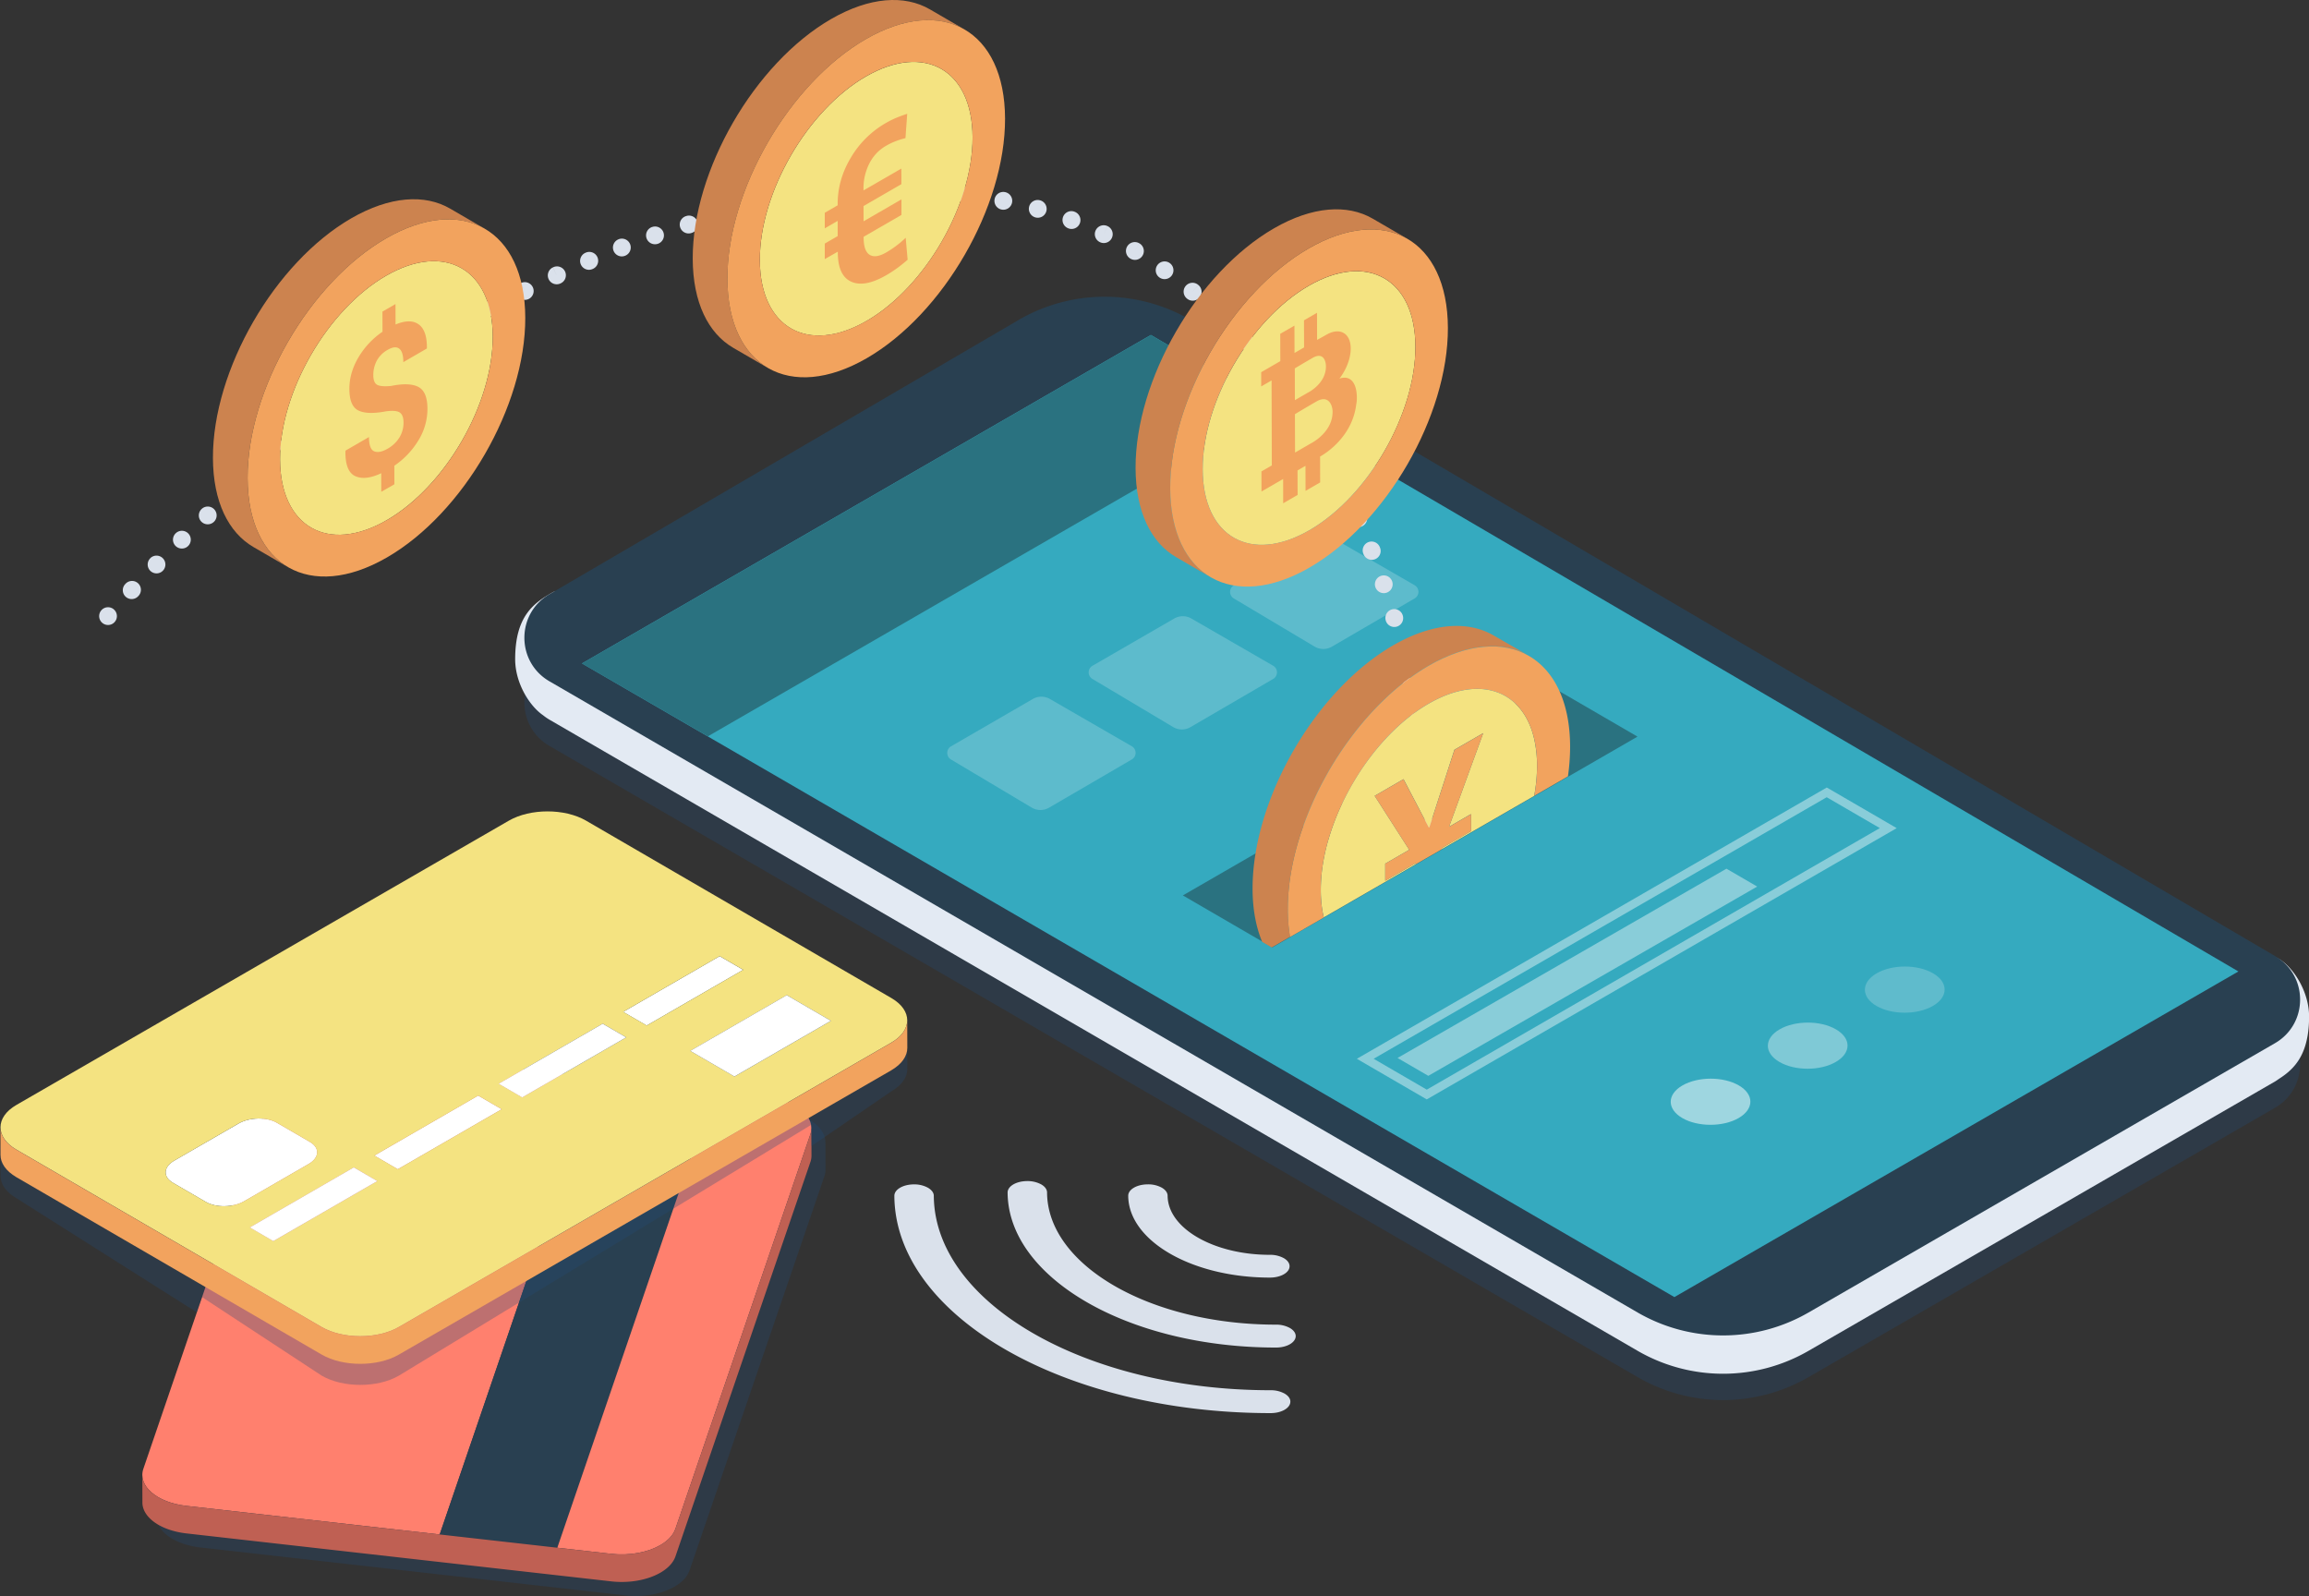 <svg xmlns="http://www.w3.org/2000/svg" viewBox="0 0 2213.05 1529.68"><rect x="0" y="0" width="2213.05" height="1529.68" fill="#333333" stroke="none"/><defs><style>.cls-1{isolation:isolate;}.cls-2{fill:#234c75;mix-blend-mode:multiply;opacity:0.3;}.cls-3{fill:#ff806e;}.cls-4{fill:#294051;}.cls-5{fill:#bf6053;}.cls-6{fill:#fff;}.cls-7{fill:#f4e381;}.cls-8{fill:#f2a35e;}.cls-9{fill:#e3eaf3;}.cls-10{fill:#35aabf;}.cls-11{fill:#2a7280;}.cls-12{fill:#5dbbcc;}.cls-13{fill:#dae1eb;}.cls-14{fill:#cc834f;}.cls-15,.cls-16,.cls-17{fill:#9ed6e0;}.cls-16{opacity:0.7;}.cls-17{opacity:0.4;}.cls-18{opacity:0.8;}</style></defs><g class="cls-1"><g id="Layer_1" data-name="Layer 1"><path class="cls-2" d="M795,1097.52c1.6-15-16-28.58-42-31.54l-126.77-14.32-37.66-4.27L345.75,1020c-17.74-2-35.17,1.43-47.11,8.33-7.14,4.12-12.32,9.47-14.44,15.62L154.91,1422.08a18.22,18.22,0,0,0-1,6.06.1.1,0,0,0,0,0l.08,26.38c0,14.14,17.3,26.74,42.17,29.57L439,1511.46h0l112.73,12.71,51.62,5.83c17.75,2,35.17-1.43,47.11-8.33,7.14-4.12,12.33-9.48,14.44-15.62L794.24,1128a18.24,18.24,0,0,0,1-6l-.08-26.4A16,16,0,0,1,795,1097.52Z" transform="translate(-4 -0.91)"/><path class="cls-3" d="M285.16,1014.82c-7.14,4.13-12.32,9.48-14.44,15.63L141.43,1408.59c-5.65,16.44,12.8,32.35,41.16,35.58l242.83,27.41L575.1,1033.91l-242.83-27.42C314.53,1004.48,297.1,1007.93,285.16,1014.82Z" transform="translate(-4 -0.91)"/><polygon class="cls-4" points="571.1 1033.01 421.42 1470.68 534.15 1483.4 683.9 1045.78 608.76 1037.27 571.1 1033.01"/><path class="cls-3" d="M739.53,1052.5l-126.77-14.32,75.14,8.51L538.15,1484.3l51.62,5.83c17.75,2,35.18-1.44,47.12-8.33,7.14-4.12,12.32-9.48,14.44-15.62l129.35-378.11C786.27,1071.6,767.88,1055.72,739.53,1052.5Z" transform="translate(-4 -0.91)"/><path class="cls-5" d="M780.68,1088.07,651.33,1466.18c-2.12,6.14-7.3,11.5-14.44,15.62-11.94,6.89-29.37,10.35-47.11,8.33l-51.63-5.83-112.73-12.71h0l-242.83-27.41c-24.88-2.83-42.14-15.43-42.18-29.57l.08,26.39c0,14.15,17.3,26.75,42.17,29.58L425.49,1498h0l112.74,12.72,51.62,5.83c17.75,2,35.17-1.44,47.11-8.33,7.14-4.12,12.32-9.48,14.44-15.63l129.36-378.1a18.56,18.56,0,0,0,1-6l-.08-26.4A18.24,18.24,0,0,1,780.68,1088.07Z" transform="translate(-4 -0.91)"/><path class="cls-2" d="M873.54,999.07c0-7.74-5.06-15.48-15.21-21.37l-292.59-170c-20.4-11.85-53.51-11.86-74.05,0L19.74,1080.14C-.11,1091.6,4.46,1109,4.44,1101.62l.07,26.4c0,7.71,5.1,15.42,15.25,21.31l172.87,109.39,5-14.65,114.69,75.3c20.34,11.82,53.52,11.86,74,0l395.08-240.32.35,20.27L858.17,1047c10.32-6,15.47-13.78,15.45-21.59l-.08-26.4Z" transform="translate(-4 -0.91)"/><polygon class="cls-6" points="597.26 969.82 619.79 982.91 712.29 929.51 689.76 916.42 597.26 969.82"/><polygon class="cls-6" points="358.73 1107.54 381.25 1120.63 480.85 1063.13 458.32 1050.04 358.73 1107.54"/><path class="cls-6" d="M301,1095.35,269.4,1077c-9.79-5.69-26.14-5.37-36.62.67L171,1113.3c-10.48,6-11.08,15.52-1.29,21.21l31.64,18.38c9.79,5.69,26.14,5.37,36.62-.68l61.75-35.65C310.23,1110.51,310.83,1101,301,1095.35Z" transform="translate(-4 -0.91)"/><path class="cls-7" d="M858.33,957.47l-292.59-170c-20.4-11.86-53.51-11.86-74.05,0L19.74,1059.92c-20.33,11.74-20.36,31-.06,42.79l292.59,170c20.34,11.81,53.52,11.85,74,0l471.84-272.42C878.63,988.51,878.67,969.29,858.33,957.47ZM201.38,1152.89l-31.64-18.38c-9.79-5.69-9.19-15.16,1.29-21.21l61.75-35.66c10.48-6,26.83-6.36,36.62-.67L301,1095.35c9.79,5.69,9.18,15.16-1.29,21.21L238,1152.21C227.52,1158.26,211.17,1158.58,201.38,1152.89ZM266,1190.42l-22.53-13.1,99.66-57.54,22.53,13.1Zm119.3-68.88-22.53-13.1,99.59-57.5,22.53,13.1Zm119.24-68.84L482,1039.6l99.66-57.54,22.53,13.1Zm96.77-82,92.49-53.4,22.53,13.09-92.49,53.41Zm106.62,62-42.32-24.59,92.49-53.4,42.32,24.59Z" transform="translate(-4 -0.91)"/><polygon class="cls-6" points="661.56 1007.18 703.88 1031.77 796.37 978.37 754.05 953.78 661.56 1007.18"/><polygon class="cls-6" points="477.96 1038.7 500.49 1051.79 600.15 994.25 577.62 981.16 477.96 1038.7"/><polygon class="cls-6" points="239.42 1176.42 261.95 1189.51 361.61 1131.97 339.08 1118.88 239.42 1176.42"/><path class="cls-8" d="M858.09,1000.37,386.25,1272.78c-20.46,11.82-53.65,11.78-74,0l-292.59-170c-10.15-5.89-15.22-13.6-15.24-21.31l.07,26.4c0,7.71,5.1,15.41,15.25,21.31l292.58,170c20.34,11.82,53.52,11.86,74,0l471.84-272.41h0c10.32-6,15.47-13.79,15.45-21.59l-.08-26.4C873.56,986.58,868.42,994.41,858.09,1000.37Z" transform="translate(-4 -0.91)"/><path class="cls-2" d="M2184.69,979.29,1145.5,369.76a163.62,163.62,0,0,0-165.29-.19L530.52,632.43c-32,18.71-31.88,65.06.29,83.53L1574,1321.05a163.63,163.63,0,0,0,163.29-.19l447.14-258.16C2216.44,1044.2,2216.6,998,2184.69,979.29Z" transform="translate(-4 -0.91)"/><path class="cls-9" d="M2179.89,917.36c-8.06,0-12.9,10.23-15.55,24.66L1150.57,342c-51.89-30.46-126.84-22.64-165.28-.2l-435,253.89c-3.12-18-8.69-31.49-16.24-27.25-18.36,10.32-36.29,22.72-36.29,64.25,0,23.24,14,45.05,26.73,53.73a50.48,50.48,0,0,0,6.3,4.35L1574,1295.82a163.6,163.6,0,0,0,163.29-.18l447.14-258.16c1.32-.76,2.49-1.63,3.7-2.48,15.53-9.84,29-24,29-59.91C2217.05,945.09,2193.74,917.36,2179.89,917.36Z" transform="translate(-4 -0.91)"/><path class="cls-4" d="M2184.69,917.33,1145.5,307.81a163.6,163.6,0,0,0-165.29-.19L530.52,570.48c-32,18.7-31.88,65.06.29,83.53L1574,1259.09a163.6,163.6,0,0,0,163.29-.18l447.14-258.16C2216.44,982.25,2216.6,936.06,2184.69,917.33Z" transform="translate(-4 -0.91)"/><polygon class="cls-10" points="557.76 635.84 1604.82 1243.17 2145.38 931.07 1103.04 321.03 557.76 635.84"/><polygon class="cls-11" points="557.76 635.89 678.41 705.74 1223.08 391.28 1103.04 321.08 557.76 635.89"/><path class="cls-4" d="M855.65,423c-7.5-4.36-19.7-4.36-27.25,0l-48.72,28.12c-7.54,4.35-7.58,11.42-.09,15.77s19.69,4.36,27.24,0l48.71-28.12C863.09,434.37,863.14,427.3,855.65,423Z" transform="translate(-4 -0.91)"/><path class="cls-12" d="M1224.31,639l-78.46-45.29a16.37,16.37,0,0,0-16.4,0L1051.08,639a7.32,7.32,0,0,0-.08,12.62l77.38,46.11a16.37,16.37,0,0,0,16.63.08l79.32-46.21A7.33,7.33,0,0,0,1224.31,639Z" transform="translate(-4 -0.91)"/><path class="cls-12" d="M1088.76,716.14l-78.46-45.3a16.37,16.37,0,0,0-16.4,0l-78.36,45.36a7.31,7.31,0,0,0-.08,12.62l77.37,46.11a16.39,16.39,0,0,0,16.64.08l79.32-46.22A7.32,7.32,0,0,0,1088.76,716.14Z" transform="translate(-4 -0.91)"/><path class="cls-12" d="M1359.85,561.81l-78.46-45.3a16.37,16.37,0,0,0-16.4,0l-78.36,45.36a7.31,7.31,0,0,0-.08,12.62l77.37,46.11a16.39,16.39,0,0,0,16.64.08l79.31-46.22A7.32,7.32,0,0,0,1359.85,561.81Z" transform="translate(-4 -0.91)"/><polygon class="cls-11" points="1133.7 858.2 1219.49 908.05 1569.45 706 1483.66 656.14 1133.7 858.2"/><path class="cls-13" d="M113.13,585a8.49,8.49,0,0,0-12,.84,1.15,1.15,0,0,0-.14.17,8.5,8.5,0,1,0,12.13-1Z" transform="translate(-4 -0.91)"/><path class="cls-13" d="M443.28,305l4.23,7.37L443.27,305a8.5,8.5,0,0,0,8.49,14.73l.23-.14a8.5,8.5,0,0,0-8.71-14.6Z" transform="translate(-4 -0.91)"/><path class="cls-13" d="M565.37,243.08l-.24.1a8.51,8.51,0,0,0,3.35,16.32,8.4,8.4,0,0,0,3.37-.71,8.5,8.5,0,1,0-6.48-15.71Z" transform="translate(-4 -0.91)"/><path class="cls-13" d="M534,257.16l3.55,7.72-3.6-7.7a8.5,8.5,0,0,0,7.21,15.4l.13-.07A8.5,8.5,0,1,0,534,257.16Z" transform="translate(-4 -0.91)"/><path class="cls-13" d="M473.08,288.14l-.13.07a8.49,8.49,0,0,0,4.16,15.91,8.52,8.52,0,0,0,7.5-12.56A8.5,8.5,0,0,0,473.08,288.14Z" transform="translate(-4 -0.91)"/><path class="cls-13" d="M629.09,218.47l-.1,0A8.49,8.49,0,0,0,631.83,235a8.66,8.66,0,0,0,2.78-.46,8.5,8.5,0,1,0-5.52-16.08Z" transform="translate(-4 -0.91)"/><path class="cls-13" d="M503.25,272.2l3.81,7.59-3.85-7.57a8.5,8.5,0,0,0,3.86,16.08,8.42,8.42,0,0,0,3.84-.93l.14-.07a8.5,8.5,0,0,0-7.8-15.1Z" transform="translate(-4 -0.91)"/><path class="cls-13" d="M830.06,177.67h-.21a8.5,8.5,0,0,0,.47,17l.5,0a8.5,8.5,0,1,0-.76-17Z" transform="translate(-4 -0.91)"/><path class="cls-13" d="M761.79,185l-.24,0a8.51,8.51,0,0,0,1.33,16.9,8.13,8.13,0,0,0,1.38-.12A8.5,8.5,0,0,0,761.79,185Z" transform="translate(-4 -0.91)"/><path class="cls-13" d="M795.68,180.5l.87,8.45-.89-8.45a8.5,8.5,0,0,0,.88,16.95c.29,0,.59,0,.89,0l.21,0a8.5,8.5,0,0,0-2-16.88Z" transform="translate(-4 -0.91)"/><path class="cls-13" d="M694.7,198.86l-.18,0a8.8,8.8,0,1,0,.18,0Z" transform="translate(-4 -0.91)"/><path class="cls-13" d="M661.63,208l2.37,8.16L661.61,208a8.5,8.5,0,0,0,4.77,16.32l.25-.08a8.5,8.5,0,1,0-5-16.24Z" transform="translate(-4 -0.91)"/><path class="cls-13" d="M728.11,191.16l-.24.05A8.51,8.51,0,0,0,729.58,208a8.33,8.33,0,0,0,1.77-.19,8.5,8.5,0,0,0-3.24-16.69Z" transform="translate(-4 -0.91)"/><path class="cls-13" d="M596.94,230.21l3,7.95-3-7.94a8.5,8.5,0,0,0,3,16.44,8.61,8.61,0,0,0,3-.55l.21-.08a8.5,8.5,0,0,0-6.24-15.82Z" transform="translate(-4 -0.91)"/><path class="cls-13" d="M197.36,488.65l-.07.07a8.48,8.48,0,0,0,5.78,14.7,8.51,8.51,0,1,0-5.71-14.77Z" transform="translate(-4 -0.91)"/><path class="cls-13" d="M222.77,465.82l-.08.07a8.58,8.58,0,1,0,.08-.07Z" transform="translate(-4 -0.91)"/><path class="cls-13" d="M172.45,512l-.07.07a8.48,8.48,0,0,0,5.9,14.58A8.51,8.51,0,1,0,172.45,512Z" transform="translate(-4 -0.91)"/><path class="cls-13" d="M248.73,443.49l-.15.13a8.4,8.4,0,1,0,.15-.13Z" transform="translate(-4 -0.91)"/><path class="cls-13" d="M414,322.73l4.46,7.24L414,322.75a8.5,8.5,0,1,0,9,14.44l.14-.09A8.5,8.5,0,0,0,414,322.73Z" transform="translate(-4 -0.91)"/><path class="cls-13" d="M148.07,536,148,536a8.49,8.49,0,0,0,6,14.46,8.51,8.51,0,1,0-6-14.53Z" transform="translate(-4 -0.91)"/><path class="cls-13" d="M124.21,560.55l6.12,5.89-6.13-5.88a8.5,8.5,0,1,0,12.27,11.76l.19-.2a8.5,8.5,0,1,0-12.45-11.57Z" transform="translate(-4 -0.91)"/><path class="cls-13" d="M357,360.32l-.11.07a8.91,8.91,0,1,0,.11-.07Z" transform="translate(-4 -0.91)"/><path class="cls-13" d="M385.26,341.17l4.62,7.14-4.63-7.13a8.5,8.5,0,0,0,9.26,14.26s.18-.12.22-.15a8.5,8.5,0,1,0-9.47-14.12Z" transform="translate(-4 -0.91)"/><path class="cls-13" d="M329.17,380.22l5,6.9-5-6.88a8.5,8.5,0,0,0,5,15.38,8.41,8.41,0,0,0,5-1.63l.14-.1a8.5,8.5,0,0,0-10.11-13.67Z" transform="translate(-4 -0.91)"/><path class="cls-13" d="M275.09,421.79l-.15.12a8.56,8.56,0,1,0,.15-.12Z" transform="translate(-4 -0.91)"/><path class="cls-13" d="M301.86,400.72l5.12,6.79-5.14-6.77a8.5,8.5,0,0,0,10.28,13.54l.16-.12a8.5,8.5,0,0,0-10.42-13.44Z" transform="translate(-4 -0.91)"/><path class="cls-13" d="M1348.51,590.9a8.5,8.5,0,0,0-16.38,4.56c0,.07.06.23.08.29a8.5,8.5,0,0,0,16.3-4.85Zm-8.19,2.29,1.5-.41Z" transform="translate(-4 -0.91)"/><path class="cls-13" d="M1299.14,463.08l-7.65,3.71,7.63-3.75a8.5,8.5,0,1,0-15.26,7.5.61.61,0,0,1,.07.14,8.51,8.51,0,0,0,7.61,4.69,8.59,8.59,0,0,0,3.79-.89A8.51,8.51,0,0,0,1299.14,463.08Z" transform="translate(-4 -0.91)"/><path class="cls-13" d="M1313.77,494.36a3.68,3.68,0,0,0-.15-.35,8.5,8.5,0,1,0-7.7,12.09,8.62,8.62,0,0,0,3.24-.64A8.5,8.5,0,0,0,1313.77,494.36Z" transform="translate(-4 -0.91)"/><path class="cls-13" d="M1326.73,525.86l-8,3,7.94-3a8.5,8.5,0,1,0-15.88,6l.1.27a8.58,8.58,0,0,0,7.93,5.34,8.49,8.49,0,0,0,7.86-11.65Z" transform="translate(-4 -0.91)"/><path class="cls-13" d="M1258.15,407.73l7.19-4.54a8.5,8.5,0,0,0-14.37,9.08l.13.21a8.54,8.54,0,0,0,7.15,3.86,8.5,8.5,0,0,0,7.1-13.13Z" transform="translate(-4 -0.91)"/><path class="cls-13" d="M1338.4,558.39c0-.08-.08-.27-.11-.35a8.5,8.5,0,1,0-8,11.36,8.34,8.34,0,0,0,2.5-.38A8.5,8.5,0,0,0,1338.4,558.39Z" transform="translate(-4 -0.91)"/><path class="cls-13" d="M1283.15,432.91l-.19-.33a8.42,8.42,0,1,0,.19.33Z" transform="translate(-4 -0.91)"/><path class="cls-13" d="M1368.81,734.5a8.55,8.55,0,1,0-9.69-7.5l0,.33a8.5,8.5,0,0,0,8.4,7.26A8.86,8.86,0,0,0,1368.81,734.5Zm-.1-8.65-1.15.14Z" transform="translate(-4 -0.91)"/><path class="cls-13" d="M1370.58,751.24a8.5,8.5,0,0,0-7.72,9.21l0,.36a8.5,8.5,0,0,0,8.42,7.5,7,7,0,0,0,1-.07,8.55,8.55,0,0,0-1.76-17Zm.75,8.47.89-.08Z" transform="translate(-4 -0.91)"/><path class="cls-13" d="M1246,374.65a9.22,9.22,0,1,0,0,.08Z" transform="translate(-4 -0.91)"/><path class="cls-13" d="M1363.89,700.94a8.51,8.51,0,0,0,7.15-9.67c0-.08,0-.26-.06-.34a8.5,8.5,0,1,0-8.36,10.1A9.15,9.15,0,0,0,1363.89,700.94Z" transform="translate(-4 -0.91)"/><path class="cls-13" d="M1358,667.53a8.49,8.49,0,0,0,6.84-9.88c0-.07,0-.24-.06-.32a8.5,8.5,0,1,0-8.31,10.34A7.92,7.92,0,0,0,1358,667.53Z" transform="translate(-4 -0.91)"/><path class="cls-13" d="M1351.07,634.33a8.51,8.51,0,0,0,6.26-10.26l0-.1a8.45,8.45,0,0,0-10.25-6.21,8.53,8.53,0,0,0,2,16.81A8.69,8.69,0,0,0,1351.07,634.33Z" transform="translate(-4 -0.91)"/><path class="cls-13" d="M1178.29,296.76a8.45,8.45,0,0,0-12,.37,8.53,8.53,0,1,0,12.08-.25Z" transform="translate(-4 -0.91)"/><path class="cls-13" d="M1001,192.89l-.18,0a8.46,8.46,0,0,0-10.4,5.89,8.55,8.55,0,0,0,5.88,10.49,8.42,8.42,0,0,0,2.36.34,8.5,8.5,0,0,0,2.34-16.67Z" transform="translate(-4 -0.91)"/><path class="cls-13" d="M1034,203.87l-.16-.06a8.45,8.45,0,0,0-10.91,4.9,8.53,8.53,0,0,0,4.88,11,8.5,8.5,0,1,0,6.19-15.83Z" transform="translate(-4 -0.91)"/><path class="cls-13" d="M967.17,185h-.1a8.46,8.46,0,0,0-9.82,6.87,8.53,8.53,0,1,0,9.92-6.86Z" transform="translate(-4 -0.91)"/><path class="cls-13" d="M933.07,180.23l-.21,0a8.5,8.5,0,0,0-1.78,16.91,8.68,8.68,0,0,0,1,.06,8.5,8.5,0,0,0,1-17Z" transform="translate(-4 -0.91)"/><path class="cls-13" d="M1213.24,346.05a8.51,8.51,0,0,0-1.39,11.94l.24.29a8.5,8.5,0,1,0,1.15-12.23Zm5.28,6.67.61-.49Z" transform="translate(-4 -0.91)"/><path class="cls-13" d="M898.68,177.48l-.52,8.49.5-8.49a8.5,8.5,0,1,0-1,17h.61a8.5,8.5,0,0,0,.41-17Z" transform="translate(-4 -0.91)"/><path class="cls-13" d="M1065.62,217.68l-3.78,7.62,3.76-7.63a8.5,8.5,0,0,0-7.51,15.26l.19.09a8.5,8.5,0,0,0,7.34-15.34Z" transform="translate(-4 -0.91)"/><path class="cls-13" d="M1096.08,234.16l-4.41,7.27,4.39-7.28a8.5,8.5,0,1,0-8.78,14.56l.23.14a8.6,8.6,0,0,0,4.27,1.14,8.49,8.49,0,0,0,4.3-15.83Z" transform="translate(-4 -0.91)"/><path class="cls-13" d="M864.39,176.65h-.13l0,8.5v-8.5a8.5,8.5,0,0,0,0,17h.23a8.5,8.5,0,0,0-.08-17Z" transform="translate(-4 -0.91)"/><path class="cls-13" d="M1202.55,321.34a8.46,8.46,0,0,0-12-.47,8.55,8.55,0,0,0-.46,12.05,8.5,8.5,0,0,0,12.51-11.51Z" transform="translate(-4 -0.91)"/><path class="cls-13" d="M1152.51,274l-5.45,6.53,5.42-6.55a8.5,8.5,0,1,0-10.83,13.1l.12.1A8.5,8.5,0,0,0,1152.51,274Z" transform="translate(-4 -0.91)"/><path class="cls-13" d="M1125.17,253.07l-.2-.14a8.49,8.49,0,1,0,.2.14Z" transform="translate(-4 -0.91)"/><path class="cls-13" d="M1373.24,785.23a8.52,8.52,0,1,0,9.24,8.5c0-.25,0-.53,0-.77A8.51,8.51,0,0,0,1373.24,785.23Z" transform="translate(-4 -0.91)"/><path class="cls-7" d="M374,265.2c-56.29,32.49-101.81,111.3-101.62,176s46,90.79,102.28,58.29,101.8-111.3,101.62-176S430.34,232.69,374,265.2Z" transform="translate(-4 -0.91)"/><path class="cls-14" d="M340.72,210.12c-73.49,42.43-132.86,145.27-132.63,229.71.12,42,14.94,71.5,38.82,85.38l33.21,19.3c-23.89-13.88-38.7-43.41-38.82-85.38-.24-84.45,59.13-187.28,132.62-229.71,37-21.35,70.51-23.34,94.71-9.27l-33.21-19.3C411.22,186.78,377.71,188.77,340.72,210.12Z" transform="translate(-4 -0.91)"/><path class="cls-8" d="M373.92,229.42C300.43,271.85,241.06,374.68,241.3,459.13s60,118.54,133.49,76.11S507.68,390,507.44,305.47,447.42,187,373.92,229.42Zm.77,270c-56.29,32.5-102.1,6.42-102.28-58.29S317.74,297.69,374,265.2s102.09-6.42,102.28,58.25S431,467,374.69,499.46Z" transform="translate(-4 -0.91)"/><path class="cls-8" d="M404.91,371.71q-8.67-4.45-26.15-.88-9.9.9-13.44-1.19c-2.33-1.45-3.51-4.46-3.52-9.12a29.52,29.52,0,0,1,3.27-13.82,26.58,26.58,0,0,1,10.69-10.6q7-4,10.9-1T390.58,348L413,335l.16-.53q.18-16.85-7.86-22.66c-5.37-3.86-12.75-3.85-22.18.11l-.06-19.6-12.51,7.22.06,19.31a77.74,77.74,0,0,0-23.23,24.86c-5.69,9.77-8.54,19.77-8.51,29.93q0,16.51,8.65,20.7c5.73,2.79,14.51,3.08,26.38.8,6.29-.86,10.67-.5,13.13,1.05s3.72,4.82,3.73,9.75a27.22,27.22,0,0,1-3.82,14.07,30.8,30.8,0,0,1-11.54,11c-5.24,3-9.49,3.82-12.78,2.44s-4.93-5.95-5-13.64l-22.32,12.89-.24.67q-.24,19.51,9.47,23.89t24.84-2.8l.05,17.79L382,465.07l-.05-17.79a78.83,78.83,0,0,0,23.28-24.63,57.79,57.79,0,0,0,8.46-30.07Q413.6,376.14,404.91,371.71Z" transform="translate(-4 -0.91)"/><path class="cls-7" d="M833.88,74.24c-56.29,32.5-101.81,111.3-101.62,176s46,90.79,102.28,58.29,101.8-111.3,101.62-176S890.19,41.73,833.88,74.24Z" transform="translate(-4 -0.91)"/><path class="cls-14" d="M800.57,19.16C727.07,61.6,667.7,164.43,667.94,248.87c.12,42,14.94,71.5,38.82,85.39L740,353.56c-23.89-13.89-38.7-43.41-38.82-85.39-.24-84.44,59.13-187.28,132.62-229.71,37-21.35,70.51-23.34,94.71-9.27L895.27,9.89C871.07-4.18,837.56-2.19,800.57,19.16Z" transform="translate(-4 -0.91)"/><path class="cls-8" d="M833.77,38.46C760.28,80.89,700.91,183.73,701.15,268.17s60,118.54,133.49,76.11S967.53,199,967.29,114.52,907.26-4,833.77,38.46Zm.77,270c-56.29,32.5-102.1,6.42-102.28-58.29s45.33-143.47,101.62-176S936,67.82,936.16,132.49,890.85,276,834.54,308.5Z" transform="translate(-4 -0.91)"/><path class="cls-8" d="M863.05,236.45a95.24,95.24,0,0,1-9.64,6.4q-10.15,5.86-15.9,2.26t-5.77-16.49v-.77L868,206.9,868,192,831.7,213l-.05-14.6,36.29-21-.05-14.92-36.28,20.95V182a52.06,52.06,0,0,1,5.65-24.44A40.16,40.16,0,0,1,853,140.78a67.25,67.25,0,0,1,9.56-4.59,65.74,65.74,0,0,1,9.28-2.86L873.52,110c-3.84,1.26-7.41,2.55-10.65,3.9a89.25,89.25,0,0,0-10,5A92.48,92.48,0,0,0,819.49,152q-12.71,21.24-12.62,44.44v1.24l-12.37,7.15,0,14.92,12.37-7.15,0,14.61-12.37,7.14,0,14.89L807,242.13v.77q.06,22.25,12.89,28t33.58-6.24a120,120,0,0,0,10.45-6.8c3.43-2.49,6.77-5.19,10-8l-1.85-21.06A99.73,99.73,0,0,1,863.05,236.45Z" transform="translate(-4 -0.91)"/><path class="cls-7" d="M1258.31,274.85c-56.28,32.49-101.8,111.3-101.61,176s46,90.79,102.28,58.29,101.8-111.3,101.62-176S1314.63,242.33,1258.31,274.85Z" transform="translate(-4 -0.91)"/><path class="cls-14" d="M1225,219.77C1151.51,262.2,1092.14,365,1092.38,449.48c.12,42,14.93,71.5,38.82,85.38l33.21,19.3c-23.89-13.88-38.7-43.41-38.82-85.38-.24-84.45,59.13-187.28,132.62-229.71,37-21.36,70.51-23.34,94.71-9.28l-33.21-19.29C1295.51,196.43,1262,198.42,1225,219.77Z" transform="translate(-4 -0.91)"/><path class="cls-8" d="M1258.21,239.07c-73.49,42.43-132.86,145.26-132.62,229.71s60,118.54,133.49,76.11S1392,399.61,1391.73,315.12,1331.7,196.64,1258.21,239.07Zm.77,270c-56.29,32.5-102.1,6.42-102.28-58.29s45.33-143.48,101.61-176,102.1-6.43,102.29,58.25S1315.29,476.6,1259,509.11Z" transform="translate(-4 -0.91)"/><path class="cls-8" d="M1287.77,363.78c6.51-8.47,10.84-19.33,10.82-28.85,0-14.71-10.44-20.63-23.23-13.24-3.17,1.83-8.68,4.81-9,5l-.07-26-12.49,7.21.08,26-9.15,5.29-.08-26.19-13.61,7.86.08,26.18-18.33,10.59,0,13.64,9.94-5.73.23,81.44-9.94,5.74.05,19.25L1233.81,460l.06,23.26,13.82-8-.07-23.5,7.61-4.39.07,24,14-8.09-.07-24.83s.3-.15.84-.46c4.91-2.84,29.85-18.63,33.74-49a37.22,37.22,0,0,0,.66-7C1304.43,368.58,1298.76,360,1287.77,363.78ZM1245,354c.24-.15,4.85-3,17.12-10.1,9.94-5.73,12.64,2.67,12.71,7.91.22,14.34-12.46,22.67-16,24.71-.58.33-.89.49-.91.49l-12.84,7.42Zm16.83,71.08c-.68.39-1.06.58-1.08.59l-15.52,9-.11-36.79c.3-.18,5.88-3.66,20.72-12.23,11.22-6.48,15.27,3.23,15.36,9.57C1281.49,412.52,1266.1,422.61,1261.84,425.08Z" transform="translate(-4 -0.91)"/><path class="cls-13" d="M1235.19,1336.56a27.22,27.22,0,0,0-13.36-3.21c-88.7,0-169.26-20.9-227.71-54.64S899.33,1198.37,899,1147c0-3-2.19-5.74-5.63-7.73a27.16,27.16,0,0,0-13.31-3.21c-10.49,0-18.9,4.89-18.87,11,.33,57.4,40.94,109.46,106.25,147.17s155.32,61.06,254.43,61.06c10.44,0,18.85-4.91,18.87-11C1240.76,1341.28,1238.62,1338.54,1235.19,1336.56Z" transform="translate(-4 -0.91)"/><path class="cls-13" d="M1240.28,1273.7a27.22,27.22,0,0,0-13.36-3.21c-60.26,0-115-14.21-154.74-37.15s-64.44-54.6-64.63-89.51c0-3-2.14-5.76-5.54-7.72a27.33,27.33,0,0,0-13.4-3.21c-10.5,0-18.91,4.88-18.87,11,.25,41,29.22,78.07,75.8,105s110.77,43.55,181.46,43.56c10.44,0,18.85-4.91,18.87-11C1245.85,1278.42,1243.71,1275.68,1240.28,1273.7Z" transform="translate(-4 -0.91)"/><path class="cls-13" d="M1234.45,1206.76a27.09,27.09,0,0,0-13.4-3.19c-26.89,0-51.32-6.36-69.06-16.6s-28.78-24.38-28.89-40c0-3-2.14-5.76-5.58-7.75a26.9,26.9,0,0,0-13.36-3.18c-10.45,0-18.85,4.86-18.82,10.93.12,21.62,15.42,41.23,40,55.43s58.5,23,95.82,23c10.49,0,18.9-4.88,18.82-10.93C1240,1211.48,1237.88,1208.74,1234.45,1206.76Z" transform="translate(-4 -0.91)"/><path class="cls-15" d="M1670.56,1041.22c-14.88-8.65-39-8.62-54,0s-15,22.62-.17,31.26,39.09,8.65,54,0S1685.44,1049.87,1670.56,1041.22Z" transform="translate(-4 -0.91)"/><path class="cls-16" d="M1763.66,987.47c-14.88-8.65-39.05-8.62-54,0s-15.05,22.62-.17,31.26,39,8.68,54,0S1778.53,996.12,1763.66,987.47Z" transform="translate(-4 -0.91)"/><path class="cls-17" d="M1856.71,933.75c-14.88-8.65-39-8.65-54,0s-15.1,22.64-.22,31.29,39.09,8.64,54.07,0S1871.59,942.39,1856.71,933.75Z" transform="translate(-4 -0.91)"/><g class="cls-18"><path class="cls-15" d="M1304.47,1015.69l67,38.93,450.41-260-67-38.94Zm67,29.57-50.91-29.59L1754.8,765l50.91,29.58Z" transform="translate(-4 -0.91)"/><polygon class="cls-15" points="1339.48 1014 1368.95 1031.12 1684.18 849.71 1654.71 832.58 1339.48 1014"/></g><path class="cls-7" d="M1472.44,701.88a72.42,72.42,0,0,0-5.6-13,61,61,0,0,0-4.81-7.36,53.55,53.55,0,0,0-8.71-9c-9.54-7.74-21.51-11.68-35.13-11.35-10.59.25-22.17,3.08-34.37,8.7q-5.23,2.4-10.6,5.5c-14.31,8.26-27.93,19.46-40.31,32.65a240.42,240.42,0,0,0-29.29,38.51,249.29,249.29,0,0,0-20.14,40.55c-2.69,7-5,14-7,21a193.18,193.18,0,0,0-4.57,21,157.06,157.06,0,0,0-2,25.21q0,3.08.15,6.05c.19,3.95.56,7.76,1.09,11.4.43,2.91,1,5.71,1.63,8.42l88.11-50.87v-1.12L1331.68,845l0-16.34,23-13.28-33.12-51.7,27.65-16L1373.47,794l.51-.29,24-74.21,27.57-15.91-32.72,89.71,21-12.15,0,16.34L1386,813.63v1.12l88.44-51a160.92,160.92,0,0,0,2.72-29.11,116.83,116.83,0,0,0-2.17-22.77A89,89,0,0,0,1472.44,701.88Z" transform="translate(-4 -0.91)"/><path class="cls-14" d="M1339.35,619.38c-74.71,43.14-135.07,147.68-134.83,233.53.06,19.74,3.35,36.74,9.23,50.74l9.13,5.31,17.63-10.18-.09-.55c-.17-1-.37-2-.52-3-.21-1.46-.37-3-.54-4.47-.11-.93-.25-1.84-.34-2.79-.17-1.78-.27-3.62-.39-5.45,0-.71-.11-1.4-.15-2.13q-.18-3.85-.2-7.88c-.06-22.63,4.09-46.57,11.6-70.34a314.48,314.48,0,0,1,23.25-54.46q2.17-4,4.46-8a327,327,0,0,1,20-30.54q5.39-7.31,11.14-14.22,2.86-3.47,5.82-6.8,5.91-6.69,12.12-12.91,2.71-2.71,5.48-5.32a221.86,221.86,0,0,1,41-31c.85-.49,1.68-.91,2.52-1.38,1.49-.83,3-1.68,4.46-2.45,1.08-.56,2.15-1,3.23-1.58s2.45-1.23,3.67-1.79c1-.48,2.08-.9,3.13-1.35,1.22-.53,2.45-1.09,3.66-1.58,1-.41,2-.75,3-1.13,1.22-.46,2.45-.94,3.65-1.35,1-.36,2.06-.64,3.09-1s2.33-.75,3.48-1.07,2.06-.52,3.1-.78,2.24-.59,3.35-.83,2-.38,3-.57,2.22-.45,3.31-.62,2-.24,3-.36,2.15-.3,3.21-.39,1.93-.11,2.89-.17,2.1-.15,3.13-.17,1.85,0,2.77,0,2.07,0,3.09,0,1.78.15,2.68.22,2,.15,3,.27,1.75.28,2.63.42,1.93.28,2.88.47,1.7.4,2.55.61,1.87.42,2.78.68,1.62.53,2.44.79,1.81.57,2.69.9,1.57.65,2.35,1,1.74.7,2.58,1.1,1.49.76,2.24,1.15,1.67.84,2.48,1.31l.24.13L1435.64,610C1411,595.65,1377,597.67,1339.35,619.38Z" transform="translate(-4 -0.91)"/><path class="cls-8" d="M1469.16,629.44c-.81-.47-1.65-.88-2.48-1.31s-1.48-.8-2.24-1.15-1.72-.74-2.58-1.1-1.55-.68-2.35-1-1.79-.6-2.69-.9-1.62-.55-2.44-.79-1.85-.46-2.78-.68-1.69-.44-2.55-.61-1.92-.32-2.88-.47-1.74-.31-2.63-.42-2-.18-3-.27-1.78-.18-2.68-.22-2.06,0-3.09,0-1.84,0-2.77,0-2.08.11-3.13.17-1.92.08-2.89.17-2.14.25-3.21.39-2,.21-3,.36-2.2.41-3.31.62-2,.34-3,.57-2.24.55-3.35.83-2.06.48-3.1.78-2.32.71-3.48,1.07-2,.61-3.09,1c-1.2.41-2.43.89-3.65,1.35-1,.38-2,.72-3,1.13-1.21.49-2.44,1-3.66,1.58-1,.45-2.08.87-3.13,1.35-1.22.56-2.45,1.19-3.67,1.79s-2.15,1-3.23,1.58c-1.48.77-3,1.62-4.46,2.45-.84.47-1.67.89-2.51,1.38a221.58,221.58,0,0,0-41,31q-2.76,2.61-5.48,5.32-6.21,6.21-12.12,12.91-3,3.34-5.82,6.8-5.75,6.9-11.14,14.22a327,327,0,0,0-20,30.54q-2.29,4-4.46,8a314.48,314.48,0,0,0-23.25,54.46c-7.51,23.77-11.66,47.71-11.6,70.34q0,4,.2,7.88c0,.73.11,1.42.15,2.13.12,1.83.22,3.67.39,5.45.09,1,.23,1.86.34,2.79.17,1.5.33,3,.54,4.47.15,1,.35,2,.52,3l.09.55,32.27-18.63c-.64-2.71-1.2-5.51-1.63-8.42-.53-3.64-.9-7.45-1.09-11.4q-.15-3-.15-6.05a157.06,157.06,0,0,1,2-25.21,193.18,193.18,0,0,1,4.57-21c1.94-7,4.27-14,7-21a249.29,249.29,0,0,1,20.14-40.55A240.42,240.42,0,0,1,1332.91,708c12.38-13.19,26-24.39,40.31-32.65q5.37-3.09,10.6-5.5c12.2-5.62,23.78-8.45,34.37-8.7,13.62-.33,25.59,3.61,35.13,11.35a53.55,53.55,0,0,1,8.71,9,61,61,0,0,1,4.81,7.36,72.42,72.42,0,0,1,5.6,13,89,89,0,0,1,2.59,9.94,116.83,116.83,0,0,1,2.17,22.77,160.92,160.92,0,0,1-2.72,29.11L1506.79,745a204.65,204.65,0,0,0,2.07-28.72C1508.74,673.54,1493.58,643.49,1469.16,629.44Z" transform="translate(-4 -0.91)"/><path class="cls-8" d="M1297.55,709.21a327,327,0,0,0-20,30.54A327,327,0,0,1,1297.55,709.21Z" transform="translate(-4 -0.91)"/><polygon class="cls-8" points="1394.03 718.62 1369.98 792.82 1369.47 793.12 1345.16 746.83 1317.52 762.79 1350.64 814.49 1327.63 827.77 1327.68 844.12 1356.88 827.25 1356.89 828.37 1382.05 813.85 1382.04 812.73 1409.98 796.6 1409.93 780.26 1388.88 792.41 1421.6 702.7 1394.03 718.62"/></g></g></svg>